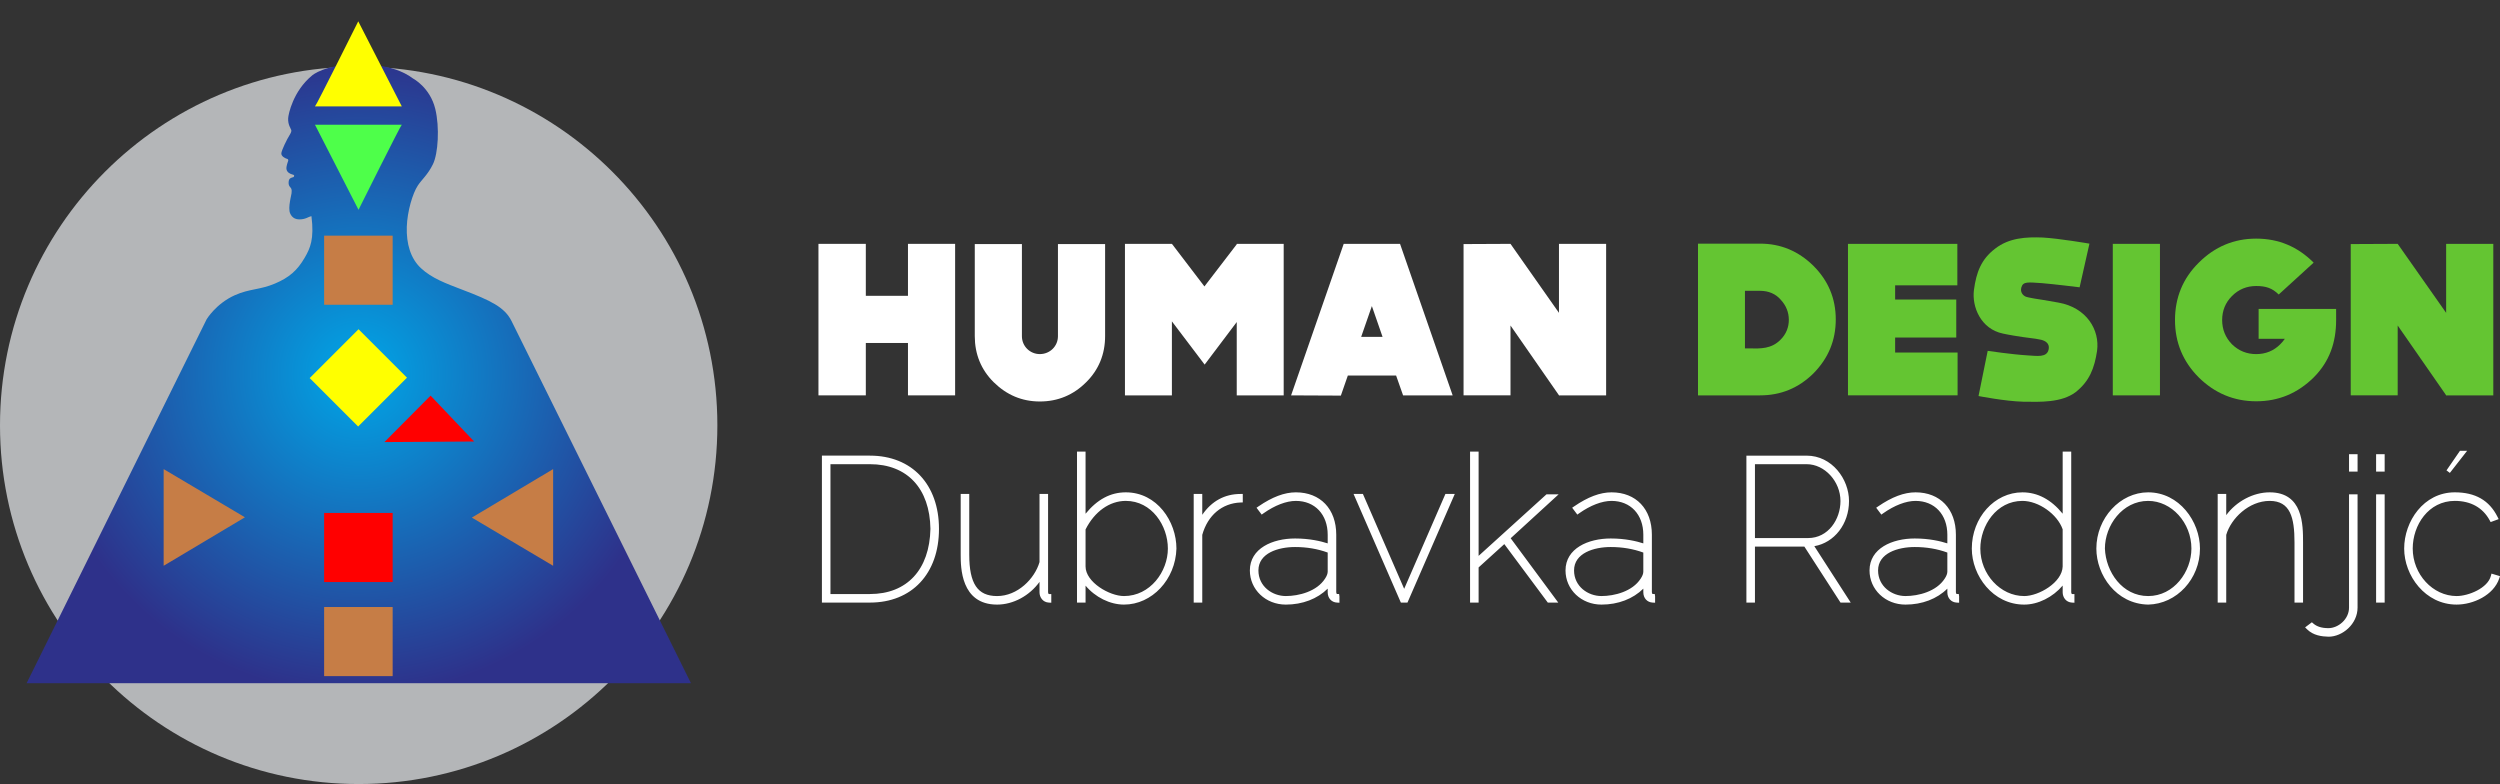 <?xml version="1.0" encoding="utf-8"?>
<!-- Generator: Adobe Illustrator 16.0.0, SVG Export Plug-In . SVG Version: 6.00 Build 0)  -->
<!DOCTYPE svg PUBLIC "-//W3C//DTD SVG 1.1//EN" "http://www.w3.org/Graphics/SVG/1.1/DTD/svg11.dtd">
<svg version="1.1" id="TEXT" xmlns="http://www.w3.org/2000/svg" xmlns:xlink="http://www.w3.org/1999/xlink" x="0px" y="0px"
	 width="291.747px" height="91.496px" viewBox="0 0 291.747 91.496" enable-background="new 0 0 291.747 91.496"
	 xml:space="preserve">
<rect x="0" y="0" width="291.747" height="91.496" fill="#333333" stroke="none"/>
<g>
	<g>
		<g>
			<g>
				<g>
					<g>
						<path fill="#FFFFFF" d="M111.461,46.139h-5.502v-6.114h-4.919v6.114h-5.527V28.458h5.527v6.063h4.919v-6.063h5.502V46.139z"/>
						<path fill="#FFFFFF" d="M128.964,28.483v10.752c0,2.087-0.738,3.922-2.216,5.376c-1.477,1.478-3.288,2.242-5.402,2.242
							c-2.09,0-3.872-0.765-5.375-2.242c-1.478-1.454-2.216-3.289-2.216-5.376V28.483h5.501v10.752c0,1.173,0.945,2.087,2.09,2.087
							c1.173,0,2.115-0.915,2.115-2.087V28.483H128.964z"/>
						<path fill="#FFFFFF" d="M149.805,28.458v17.682h-5.479v-8.558l-3.745,4.966l-3.822-5.046v8.638h-5.479V28.458h5.479v0.026
							h0.024l3.771,4.942l3.771-4.916v-0.052H149.805z"/>
						<path fill="#FFFFFF" d="M162.922,43.821h-5.63l-0.815,2.346l-5.808-0.027l6.14-17.682h6.574l6.14,17.682h-5.784
							L162.922,43.821z M161.343,39.312l-1.247-3.594l-1.249,3.594H161.343z"/>
						<path fill="#FFFFFF" d="M187.432,46.139h-5.426l-0.051,0.027l-5.682-8.18v8.152h-5.478V28.483l5.478-0.026l5.657,8.052v-8.052
							h5.503V46.139z"/>
						<path fill="#64C532" d="M211.633,43.568c-1.759,1.731-3.821,2.571-6.243,2.571h-7.236V28.432h7.236
							c2.421,0,4.484,0.867,6.243,2.597c1.733,1.737,2.599,3.823,2.599,6.247C214.232,39.721,213.366,41.807,211.633,43.568z
							 M208.754,37.325c0-0.868-0.307-1.657-0.942-2.344c-0.586-0.688-1.429-1.044-2.421-1.044h-1.758v6.724h0.561
							c1.274,0.026,2.52,0.053,3.567-0.993C208.474,38.979,208.754,38.139,208.754,37.325z"/>
						<path fill="#64C532" d="M221.159,33.298v1.657h7.134v4.434h-7.134v1.755h7.288v4.994h-12.791V28.458h12.764v4.841H221.159z"/>
						<path fill="#64C532" d="M240.216,35.312c3.313,0.586,4.841,3.208,4.509,5.631c-0.305,2.036-0.89,3.542-2.495,4.816
							c-1.657,1.248-4.128,1.147-6.117,1.12c-2.088-0.05-5.221-0.662-5.221-0.662l1.07-5.274c0,0,2.7,0.408,4.712,0.534
							c1.02,0.052,2.191,0.28,2.396-0.688c0.077-0.355,0.101-1.044-1.325-1.224c0,0-0.05-0.026-1.656-0.229
							c-1.578-0.229-2.344-0.408-2.344-0.408c-2.598-0.535-3.645-3.136-3.388-5.095c0.281-2.065,0.841-3.567,2.47-4.814
							c1.632-1.275,3.618-1.377,5.554-1.301c1.912,0.104,5.455,0.714,5.455,0.714l-1.148,5.096c0,0-3.083-0.381-4.38-0.485
							c-1.632-0.101-2.218-0.228-2.421,0.51c-0.153,0.562,0.203,0.944,0.534,1.072c0,0,0.28,0.125,2.037,0.381
							C239.426,35.184,240.216,35.312,240.216,35.312z"/>
						<path fill="#64C532" d="M252.063,46.139h-5.503V28.458h5.503V46.139z"/>
						<path fill="#64C532" d="M272.623,37.122c0,0.076,0,0.154,0,0.228c0,2.599-0.764,4.842-2.623,6.701
							c-1.861,1.834-4.077,2.778-6.703,2.778c-2.599,0-4.839-0.944-6.7-2.778c-1.861-1.859-2.777-4.103-2.777-6.701
							c0-2.624,0.917-4.864,2.777-6.7c1.86-1.86,4.101-2.803,6.7-2.803c2.626,0,4.841,0.942,6.703,2.803l-4.077,3.72
							c-0.765-0.764-1.529-0.993-2.626-0.993c-1.096,0-2.038,0.38-2.827,1.169c-0.766,0.767-1.147,1.708-1.147,2.804
							c0,1.096,0.381,2.041,1.147,2.829c0.79,0.765,1.731,1.145,2.827,1.145c1.097,0,2.04-0.38,2.804-1.145
							c0.202-0.203,0.381-0.408,0.535-0.638h-3.057v-3.489h9.043C272.623,36.051,272.623,36.866,272.623,37.122z"/>
						<path fill="#64C532" d="M290.966,46.139h-5.428l-0.05,0.027l-5.681-8.18v8.152h-5.48V28.483l5.48-0.026l5.655,8.052v-8.052
							h5.503V46.139z"/>
					</g>
				</g>
			</g>
		</g>
		<g>
			<g>
				<path fill="#FFFFFF" d="M140.303,60.077v-2.433h-1v12.678h1v-7.906c0.637-2.283,2.306-3.693,4.473-3.776l0.255-0.008v-0.987
					h-0.265C142.921,57.644,141.393,58.481,140.303,60.077z M277.288,55.037h0.999v-2.029h-0.999V55.037z M156.006,69.318
					c-0.005-0.003-0.038-0.04-0.067-0.197v-6.718c0-3.005-1.85-4.948-4.712-4.948c-1.33,0-2.757,0.537-4.365,1.641l-0.228,0.156
					l0.604,0.801l0.208-0.148c1.321-0.934,2.664-1.45,3.781-1.45c2.221,0,3.714,1.586,3.714,3.949v1.008
					c-0.789-0.254-2.109-0.572-3.808-0.572c-2.626,0-5.275,1.153-5.275,3.729c0,2.237,1.845,3.987,4.198,3.987
					c1.944,0,3.685-0.67,4.885-1.862v0.428c0,0.68,0.45,1.173,1.095,1.201l0.276,0.014v-0.746l-0.04-0.271H156.006z M154.941,66.708
					c0,0.232-0.107,0.514-0.31,0.818c-0.961,1.499-3.065,2.032-4.575,2.032c-1.573,0-3.2-1.119-3.2-2.991
					c0-2.015,2.303-2.73,4.277-2.73c1.356,0,2.636,0.216,3.808,0.646V66.708z M131.38,57.455c-1.783,0-3.326,0.819-4.696,2.498
					v-7.249h-0.999v17.618h0.999v-1.977c1.127,1.346,2.843,2.21,4.485,2.21c3.271,0,6.016-2.928,6.12-6.538
					C137.288,60.862,135.028,57.455,131.38,57.455z M131.168,69.559c-1.691,0-4.485-1.616-4.485-3.458v-4.314
					c1.05-2.09,2.802-3.333,4.696-3.333c3.032,0,4.91,2.889,4.91,5.563C136.29,66.693,134.231,69.559,131.168,69.559z
					 M101.518,53.172h-5.602v17.149h5.602c4.896,0,8.06-3.375,8.06-8.599C109.578,56.53,106.414,53.172,101.518,53.172z
					 M101.518,69.323h-4.604V54.17h4.604c4.35,0,6.991,2.826,7.062,7.547C108.482,66.48,105.842,69.323,101.518,69.323z
					 M163.865,68.714l-4.815-11.07h-1.091l5.52,12.678h0.77l5.522-12.678h-1.094L163.865,68.714z M122.309,69.121V57.644h-0.999
					v7.952c-0.569,1.955-2.566,3.963-4.953,3.963c-2.277,0-3.247-1.446-3.247-4.839v-7.076h-0.999v7.076
					c0,1.446,0,5.835,4.246,5.835c1.897,0,3.788-1.035,4.953-2.65v1.216c0,0.573,0.378,1.169,1.097,1.201l0.277,0.014v-1.013h-0.264
					C122.358,69.323,122.321,69.25,122.309,69.121z M290.753,66.939l-0.069,0.265c-0.369,1.437-2.617,2.354-4.002,2.354
					c-2.775,0-5.12-2.538-5.12-5.542c0-2.733,1.835-5.563,4.909-5.563c1.859,0,3.269,0.785,4.074,2.271l0.109,0.202l0.938-0.346
					l-0.134-0.264c-0.96-1.924-2.592-2.862-4.987-2.862c-3.648,0-5.907,3.407-5.907,6.562c0,3.159,2.458,6.538,6.118,6.538
					c1.919,0,4.316-1.073,4.98-3.06l0.085-0.258L290.753,66.939z M274.129,70.899c0,1.377-1.269,2.405-2.404,2.405
					c-0.772,0-1.35-0.178-1.769-0.545l-0.161-0.141l-0.792,0.595l0.216,0.215c0.736,0.737,1.734,0.853,2.521,0.874h0.006
					c1.597,0,3.379-1.455,3.379-3.402V57.69h-0.997V70.899z M264.868,57.455c-1.926,0-3.894,1.061-5.069,2.661v-2.472h-0.998v12.678
					h0.998v-7.905c0.557-1.913,2.645-3.962,5.069-3.962c2.405,0,2.897,1.935,2.897,4.838v7.029h0.998v-7.029
					C268.763,61.252,268.763,57.455,264.868,57.455z M228.321,69.318c-0.006-0.003-0.038-0.04-0.07-0.197v-6.718
					c0-3.005-1.85-4.948-4.711-4.948c-1.329,0-2.756,0.537-4.365,1.641l-0.227,0.156l0.603,0.801l0.209-0.148
					c1.322-0.934,2.665-1.45,3.78-1.45c2.222,0,3.713,1.586,3.713,3.949v1.008c-0.786-0.254-2.107-0.572-3.809-0.572
					c-2.625,0-5.273,1.153-5.273,3.729c0,2.237,1.845,3.987,4.198,3.987c1.944,0,3.686-0.67,4.884-1.862v0.428
					c0,0.68,0.453,1.173,1.098,1.201l0.275,0.014v-0.746l-0.039-0.271H228.321z M227.253,66.708c0,0.232-0.105,0.514-0.309,0.818
					c-0.96,1.499-3.064,2.032-4.576,2.032c-1.571,0-3.199-1.119-3.199-2.991c0-2.015,2.304-2.73,4.275-2.73
					c1.358,0,2.639,0.216,3.809,0.646V66.708z M180.471,57.69l-7.919,7.18V52.704h-0.998v17.618h0.998v-4.104l2.999-2.721
					l5.077,6.825h1.22l-5.554-7.509l5.594-5.123H180.471z M250.688,57.455c-3.278,0-6.046,3.006-6.046,6.562
					c0,3.085,2.309,6.463,6.041,6.538h0.01c3.332-0.071,6.041-3.003,6.041-6.538C256.733,60.849,254.305,57.455,250.688,57.455z
					 M250.688,69.559c-3.027,0-4.943-2.823-5.048-5.542c0-2.686,2.028-5.563,5.048-5.563c2.736,0,5.047,2.547,5.047,5.563
					C255.735,66.693,253.708,69.559,250.688,69.559z M241.709,69.121V52.704h-0.998v7.244c-1.346-1.654-2.925-2.492-4.698-2.492
					c-3.256,0-5.906,2.946-5.906,6.562c0,3.159,2.458,6.538,6.116,6.538c1.625,0,3.341-0.869,4.488-2.22v0.786
					c0,0.573,0.375,1.169,1.094,1.201l0.278,0.014v-1.013h-0.264C241.758,69.323,241.72,69.25,241.709,69.121z M240.711,66.095
					c-0.044,1.878-2.789,3.464-4.488,3.464c-2.775,0-5.12-2.538-5.12-5.542c0-2.674,1.878-5.563,4.909-5.563
					c1.894,0,4.076,1.544,4.698,3.315V66.095z M192.843,69.318c-0.007-0.003-0.04-0.04-0.071-0.197v-6.718
					c0-3.005-1.85-4.948-4.71-4.948c-1.33,0-2.758,0.537-4.365,1.641l-0.228,0.156l0.603,0.801l0.209-0.148
					c1.323-0.934,2.664-1.45,3.781-1.45c2.221,0,3.712,1.586,3.712,3.949v1.008c-0.786-0.254-2.107-0.572-3.807-0.572
					c-2.626,0-5.274,1.153-5.274,3.729c0,2.237,1.844,3.987,4.198,3.987c1.944,0,3.684-0.67,4.883-1.862v0.428
					c0,0.68,0.451,1.173,1.098,1.201l0.275,0.014v-0.746l-0.039-0.271H192.843z M191.774,66.708c0,0.232-0.104,0.514-0.309,0.818
					c-0.961,1.499-3.064,2.032-4.575,2.032c-1.573,0-3.2-1.119-3.2-2.991c0-2.015,2.304-2.73,4.276-2.73
					c1.356,0,2.637,0.216,3.807,0.646V66.708z M215.778,58.471c0-2.558-1.987-5.298-4.945-5.298h-7.03v17.149h0.998V63.79h5.769
					l4.216,6.532h1.191l-4.247-6.585C214.066,63.336,215.778,61.15,215.778,58.471z M204.801,62.792V54.17h6.032
					c2.103,0,3.948,2.009,3.948,4.3c0,2.124-1.415,4.321-3.784,4.321H204.801z M277.288,70.322h0.999V57.69h-0.999V70.322z
					 M274.129,55.037h0.997v-2.029h-0.997V55.037z M287.911,52.608h-0.836l-1.572,2.285l0.393,0.295L287.911,52.608z"/>
			</g>
		</g>
	</g>
	<circle fill="#B4B6B8" cx="41.858" cy="49.637" r="41.858"/>
	<g>
		<radialGradient id="SVGID_1_" cx="41.87" cy="43.615" r="37.462" gradientUnits="userSpaceOnUse">
			<stop  offset="0" style="stop-color:#00A6E7"/>
			<stop  offset="1" style="stop-color:#2E318A"/>
		</radialGradient>
		<path fill="url(#SVGID_1_)" d="M36.347,25.23c-0.404,0.07-0.666,0.383-1.458,0.373c-0.775-0.012-1.055-0.636-1.106-0.971
			c-0.069-0.453,0.041-1.062,0.118-1.469c0.066-0.333,0.221-0.847,0.086-1.152c-0.088-0.194-0.332-0.26-0.306-0.756
			c0.024-0.406,0.216-0.475,0.374-0.53c0.113-0.042,0.272-0.034,0.272-0.204c0-0.158-0.16-0.112-0.453-0.248
			c-0.294-0.136-0.508-0.396-0.44-0.802c0.049-0.298,0.191-0.689,0.191-0.689s0.08-0.203-0.135-0.248
			c-0.161-0.034-0.723-0.294-0.656-0.678c0.069-0.384,0.567-1.468,1.041-2.236c0,0,0.17-0.261,0.113-0.452
			c-0.055-0.187-0.396-0.599-0.362-1.355c0.023-0.499,0.587-3.186,2.779-4.992c0,0,1.412-1.322,5.501-1.311
			c0,0,3.863-0.192,6.29,1.649c0,0,1.988,1.04,2.598,3.546c0.523,2.146,0.339,5.219-0.272,6.46
			c-0.609,1.243-1.286,1.763-1.762,2.485c-0.61,0.926-1.226,3.005-1.288,4.811c-0.067,1.988,0.449,3.72,1.651,4.834
			c1.265,1.175,2.907,1.782,4.811,2.508c3.319,1.265,4.946,2.033,5.759,3.659l20.941,42.266H3.106l21.008-42.469
			c0,0,1.095-1.83,3.297-2.812c1.706-0.762,2.916-0.61,4.676-1.356c1.65-0.697,2.61-1.524,3.489-3.049
			C36.193,28.978,36.686,27.907,36.347,25.23z"/>
	</g>
	<g>
		<rect x="37.826" y="70.838" fill="#C67D46" width="7.996" height="8.064"/>
		<rect x="37.826" y="59.86" fill="#FF0000" width="7.996" height="8.064"/>
		<rect x="37.826" y="27.5" fill="#C67D46" width="7.996" height="8.065"/>
		
			<rect x="37.825" y="40.075" transform="matrix(0.707 0.707 -0.707 0.707 43.431 -16.655)" fill="#FFFF00" width="7.997" height="8.063"/>
		<polygon fill="#C67D46" points="55.063,60.402 64.549,54.743 64.549,66.026 		"/>
		<polygon fill="#C67D46" points="28.584,60.368 19.098,66.026 19.098,54.743 		"/>
		<polygon fill="#FF0000" points="44.861,51.591 50.249,46.17 55.332,51.524 		"/>
		<path fill="#4EFF4A" d="M36.757,14.557c0,0,10.234,0,10.132,0s-5.05,9.927-5.05,9.927L36.757,14.557z"/>
		<path fill="#FFFF00" d="M46.89,12.415c0,0-10.233,0-10.131,0c0.102,0,5.048-9.927,5.048-9.927L46.89,12.415z"/>
	</g>
</g>
</svg>
